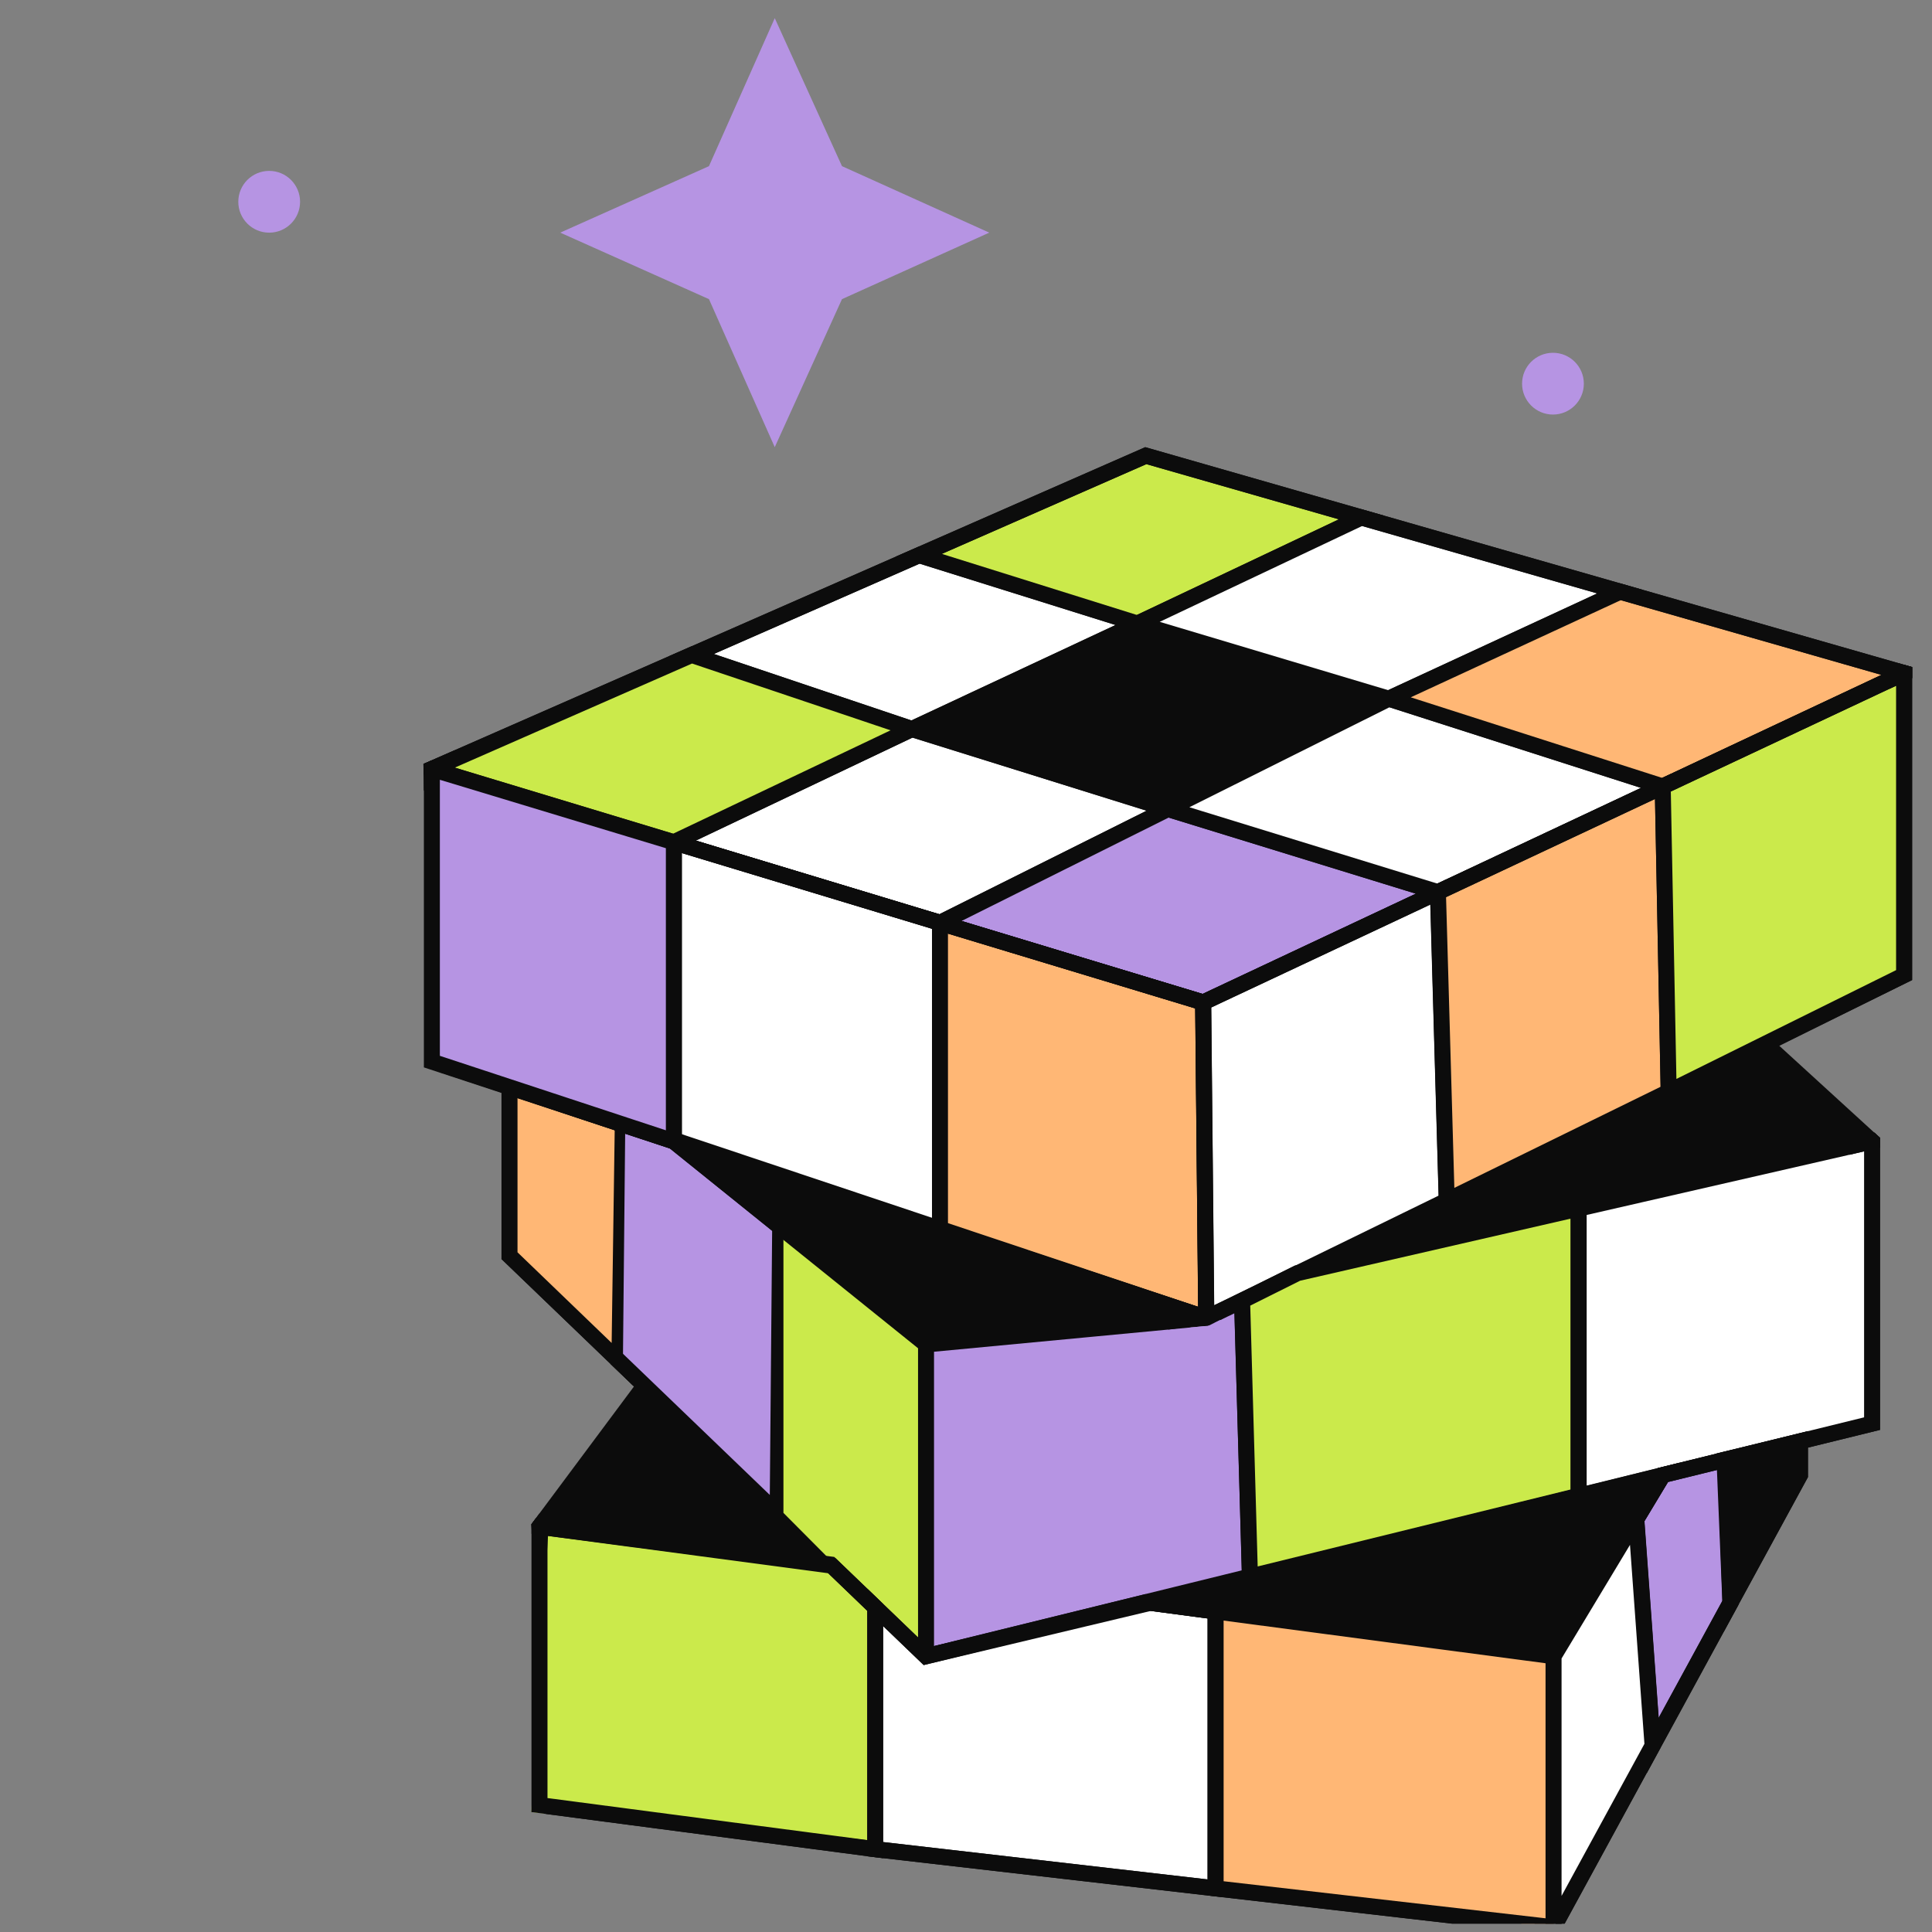 <svg width="73" height="73" viewBox="0 0 73 73" fill="none" xmlns="http://www.w3.org/2000/svg">
<rect x="0" y="0" width="73" height="73" fill="#808080" stroke="none"/>
<g clip-path="url(#clip0_3353_45986)">
<g clip-path="url(#clip1_3353_45986)">
<path d="M46.63 48.944L45.874 49.315V49.316L46.643 48.941L46.63 48.944H46.63ZM71.921 25.111H71.921L71.66 25.233L71.505 25.306L71.09 25.501L63.12 29.246L62.806 29.393L62.726 29.431L62.695 29.446L62.677 29.454L62.646 29.469L62.521 29.528L62.405 29.582H62.405L62.004 29.771H62.004L57.261 31.999L55.367 32.889L54.621 33.239L54.309 33.386H54.309L54.024 33.52L53.903 33.577L53.497 33.768H53.496L52.548 34.214L51.442 34.733L45.437 37.555H45.437L45.156 37.687L45.157 37.786L45.16 38.102H45.16L45.271 49.378L45.272 49.524L45.274 49.698L45.275 49.827V49.847L45.276 49.87L45.277 50.017L45.278 50.074L45.279 50.13L45.28 50.28V50.281L45.599 50.124H45.6L45.661 50.094H45.662L45.687 50.081L45.724 50.063L45.734 50.058L45.876 49.988L45.882 49.986L45.963 49.946L45.971 49.941L46.374 49.744L46.645 49.611L46.943 49.465L47.241 49.318L49.123 48.394H49.124L49.193 48.359H49.194L50.307 47.812H50.307L50.372 47.78H50.373L51.49 47.23L51.492 47.23H51.493L51.551 47.2H51.553L54.374 45.814L54.971 45.52L62.758 41.695L63.357 41.4L66.635 39.79L66.927 39.647L67.218 39.504L72.028 37.141L72.25 37.032V25.205L71.922 25.111H71.921ZM62.745 41.027L55.025 44.819L54.952 44.856H54.951L54.653 45.002L54.355 45.149H54.355L48.919 47.819H48.919L48.918 47.82L48.896 47.83L48.87 47.843L48.868 47.844L46.63 48.944L45.874 49.315L45.764 38.068L50.512 35.837L53.81 34.287L54.042 34.178H54.042L54.224 34.093L54.34 34.038L54.353 34.032H54.354L54.592 33.92L54.639 33.898L55.166 33.65L55.842 33.333L62.533 30.189H62.533L62.832 30.048L62.847 30.041L63.132 29.907H63.132L63.649 29.664L66.796 28.186L71.374 26.035L71.644 25.908V36.655L66.737 39.065L63.343 40.733L63.043 40.88L62.744 41.027L62.745 41.027ZM46.63 48.944L45.874 49.315V49.316L46.643 48.941L46.63 48.944H46.63ZM46.63 48.944L45.874 49.315V49.316L46.643 48.941L46.63 48.944H46.63Z" fill="#0C0C0C"/>
<path d="M35.297 63.291L18.949 47.575V40.648L25.607 42.856L35.297 50.655V63.291V63.291ZM19.554 47.318L34.692 61.871V50.944L25.312 43.395L19.554 41.485V47.318Z" fill="#0C0C0C"/>
<path d="M46.96 49.937L46.654 49.836H46.654L46.388 49.747L46.379 49.745L46.377 49.744L46.364 49.74L45.974 49.61L45.97 49.608H45.969L45.881 49.579L45.606 49.488L45.578 49.479L45.561 49.473L45.559 49.472H45.559L45.275 49.378L45.275 49.378L35.823 46.244L35.219 46.043L30.454 44.463L29.521 44.154L28.82 43.922L28.74 43.895L28.352 43.766L28.22 43.722L27.879 43.609L26.853 43.269L25.763 42.908L25.652 42.871L25.641 42.867L25.608 42.856L25.461 42.808L25.291 42.751L25.264 42.742L25.159 42.707L24.481 42.483L24.224 42.397L24.071 42.347L23.969 42.312H23.969L23.975 42.318H23.975L24.645 42.856H24.645L25.159 43.27L25.313 43.395H25.313L25.314 43.395H25.314L29.416 46.697L29.445 46.72L29.605 46.849L29.606 46.849L29.787 46.996L31.126 48.073L32.581 49.243L32.942 49.535L34.693 50.944L34.902 51.112L34.996 51.103L35.038 51.099H35.042L35.298 51.074L44.141 50.237L45.282 50.129L45.546 50.104H45.546L45.609 50.098L45.663 50.093H45.665L45.886 50.072L46.659 49.999H46.659L46.961 49.971L47.039 49.963L46.96 49.936V49.937ZM31.079 47.26L29.795 46.227L26.953 43.939L33.633 46.154L35.218 46.68L35.363 46.728L35.417 46.746L35.451 46.757L35.487 46.769L35.505 46.775L35.581 46.8L35.823 46.88L37.102 47.305L37.296 47.369L43.607 49.462L44.122 49.633L35.09 50.488H35.089L31.079 47.26V47.26Z" fill="#0C0C0C"/>
<path d="M59.343 45.736V46.038L49.23 48.349L49.19 48.358H49.19L48.656 48.48L47.935 48.645L47.229 48.99L47.223 48.808L46.69 48.93L45.872 49.321L45.874 49.579L45.875 49.651V49.654L45.877 49.787V49.797L45.879 49.985L45.959 49.945L45.968 49.941L46.37 49.743L46.642 49.61L46.94 49.464L47.238 49.317L49.12 48.393H49.12L49.159 48.384H49.16L49.342 48.342L59.343 46.048L59.645 45.978V45.666L59.343 45.736H59.343ZM45.394 50.056L45.275 50.074L44.134 50.237L45.275 50.13L45.539 50.105H45.539L45.603 50.098L45.656 50.093H45.658L45.684 50.081L45.721 50.062L45.731 50.058L45.873 49.988L45.394 50.056H45.394ZM70.819 42.796H70.819L70.461 42.878H70.461L70.184 42.941L59.948 45.289L59.343 45.428L51.554 47.214L51.488 47.23L50.256 47.512H50.255L50.202 47.525H50.202L49.128 47.771L48.957 47.81H48.956L48.934 47.816L48.917 47.82H48.917L48.894 47.831L48.869 47.843L46.628 48.944L45.873 49.315L45.572 49.463L45.553 49.472H45.552L45.491 49.503L45.27 49.523L44.863 49.562H44.863L44.117 49.633H44.116L35.084 50.488H35.084L34.688 50.526V62.967L34.9 62.915L35.292 62.819L46.937 59.955L47.538 59.807L59.344 56.903L71.035 54.028V42.993L70.82 42.797L70.819 42.796ZM47.519 59.188L47.219 59.262L46.919 59.336L35.292 62.196V51.075L44.134 50.238L45.276 50.13L45.54 50.105H45.54L45.603 50.099L45.657 50.094H45.659L45.684 50.081L45.721 50.063L45.731 50.058L45.873 49.988L45.879 49.985L45.959 49.946L45.968 49.941L46.371 49.744L46.642 49.61L46.94 49.464L47.238 49.317L49.12 48.393H49.121L49.159 48.384H49.16L49.342 48.342L59.343 46.048L59.646 45.979L59.948 45.909L69.873 43.633L70.112 43.578L70.117 43.577L70.43 43.505V53.554L59.948 56.132L59.343 56.28L47.519 59.189L47.519 59.188ZM45.394 50.056L45.275 50.074L44.134 50.237L45.275 50.13L45.539 50.105H45.539L45.603 50.098L45.656 50.093H45.658L45.684 50.081L45.721 50.062L45.731 50.058L45.873 49.988L45.394 50.056H45.394ZM59.343 45.736V46.038L49.23 48.349L49.19 48.358H49.19L48.656 48.48L47.935 48.645L47.229 48.99L47.223 48.808L46.69 48.93L45.872 49.321L45.874 49.579L45.875 49.651V49.654L45.877 49.787V49.797L45.879 49.985L45.959 49.945L45.968 49.941L46.37 49.743L46.642 49.61L46.94 49.464L47.238 49.317L49.12 48.393H49.12L49.159 48.384H49.16L49.342 48.342L59.343 46.048L59.645 45.978V45.666L59.343 45.736H59.343ZM45.394 50.056L45.275 50.074L44.134 50.237L45.275 50.13L45.539 50.105H45.539L45.603 50.098L45.656 50.093H45.658L45.684 50.081L45.721 50.062L45.731 50.058L45.873 49.988L45.394 50.056H45.394ZM59.343 45.736V46.038L49.23 48.349L49.19 48.358L48.87 48.431L48.656 48.48L47.935 48.645L47.229 48.99L47.223 48.807L46.69 48.929L45.872 49.321L45.874 49.579L45.875 49.651V49.654L45.877 49.786V49.797L45.879 49.984L45.959 49.945L45.968 49.94L46.37 49.743L46.642 49.61L46.94 49.464L47.238 49.317L49.12 48.393H49.12L49.159 48.383H49.16L49.342 48.342L59.343 46.048L59.645 45.978V45.666L59.343 45.736L59.343 45.736Z" fill="#0C0C0C"/>
<path d="M49.09 48.072L70.733 43.126L66.686 39.428L49.09 48.072Z" fill="#0C0C0C"/>
<path d="M71.035 42.992L70.82 42.796H70.82L66.737 39.065L48.918 47.819H48.917L48.869 47.843L46.629 48.944L46.691 48.929L47.224 48.807L47.936 48.645L48.657 48.48L48.871 48.431L49.191 48.358H49.191L49.231 48.349L59.344 46.038L59.647 45.969L69.875 43.632L70.158 43.567L70.733 43.435L71.035 43.366V43.355L71.038 43.354L71.035 42.992H71.035ZM51.55 47.199L66.633 39.789L70.103 42.96L51.55 47.199Z" fill="#0C0C0C"/>
<path d="M20.387 57.688L24.356 52.356L31.386 59.115L20.387 57.688Z" fill="#0C0C0C"/>
<path d="M31.568 58.872H31.568L31.522 58.828L24.317 51.901L20.385 57.181L20.249 57.365H20.249V57.366L20.083 57.588L20.078 57.595L20.083 57.695V57.953L20.096 57.955H20.098L20.386 57.992L20.688 58.032L20.706 58.034L31.247 59.401L31.752 59.467L32.255 59.532L31.569 58.872L31.568 58.872ZM30.514 58.697L20.936 57.454L24.392 52.812L30.514 58.697Z" fill="#0C0C0C"/>
<path d="M58.861 62.907L41.668 60.629L63.462 55.269L58.861 62.907ZM44.922 60.451L58.548 62.256L62.194 56.203L44.922 60.451Z" fill="#0C0C0C"/>
<path d="M26.137 24.747L34.731 20.975L42.984 23.559L34.457 27.547L26.137 24.747Z" fill="white"/>
<path d="M34.476 27.872L25.301 24.784L34.714 20.653L43.817 23.504L34.476 27.872H34.476ZM26.974 24.71L34.439 27.222L42.152 23.616L34.75 21.297L26.974 24.71H26.974Z" fill="#0C0C0C"/>
<path d="M34.73 20.975L43.296 17.216L51.446 19.553L42.983 23.559L34.73 20.975Z" fill="#CBEA4B"/>
<path d="M43.002 23.883L33.867 21.023L43.271 16.896L52.295 19.484L43.002 23.883ZM35.587 20.928L42.957 23.236L50.589 19.623L43.314 17.537L35.587 20.928Z" fill="#0C0C0C"/>
<path d="M25.457 31.824L34.455 27.547L44.13 30.567L35.517 34.868L25.457 31.824Z" fill="white"/>
<path d="M35.544 35.193L24.621 31.887L34.431 27.223L44.936 30.502L35.544 35.192V35.193ZM26.292 31.762L35.489 34.544L43.323 30.632L34.477 27.87L26.292 31.762H26.292Z" fill="#0C0C0C"/>
<path d="M34.457 27.547L42.983 23.56L52.477 26.399L44.133 30.567L34.457 27.547Z" fill="#0C0C0C"/>
<path d="M44.156 30.892L33.621 27.603L42.957 23.237L53.293 26.328L44.156 30.892H44.156ZM35.288 27.491L44.104 30.243L51.658 26.47L43.005 23.882L35.289 27.491H35.288Z" fill="#0C0C0C"/>
<path d="M35.516 34.868L44.128 30.567L54.33 33.709L45.459 37.877L35.516 34.868Z" fill="#B694E3"/>
<path d="M45.484 38.2L34.703 34.938L44.104 30.243L55.168 33.65L45.485 38.2L45.484 38.2ZM36.332 34.799L45.437 37.555L53.497 33.768L44.157 30.892L36.332 34.799Z" fill="#0C0C0C"/>
<path d="M44.129 30.567L52.474 26.399L62.826 29.717L54.331 33.709L44.129 30.567Z" fill="white"/>
<path d="M54.355 34.032L43.32 30.634L52.45 26.074L63.651 29.664L54.355 34.032V34.032ZM44.94 30.501L54.309 33.386L62.004 29.77L52.5 26.724L44.94 30.501Z" fill="#0C0C0C"/>
<path d="M42.977 23.559L51.44 19.553L61.212 22.355L52.471 26.399L42.977 23.559Z" fill="white"/>
<path d="M52.495 26.721L42.137 23.623L51.414 19.231L62.077 22.289L52.495 26.721V26.721ZM43.819 23.496L52.449 26.077L60.35 22.422L51.467 19.875L43.819 23.496Z" fill="#0C0C0C"/>
<path d="M52.477 26.399L61.218 22.355L71.949 25.432L62.829 29.717L52.477 26.399Z" fill="#FFB775"/>
<path d="M71.921 25.111H71.921L71.724 25.054L62.08 22.289L61.192 22.034L60.353 22.422L51.645 26.45L62.004 29.771H62.004L62.529 29.939L62.833 30.036L62.848 30.041L63.133 29.907H63.133L63.65 29.664L66.797 28.186L71.375 26.035L71.644 25.909L72.249 25.624V25.205L71.921 25.111H71.921ZM62.805 29.393L53.305 26.348L61.241 22.677L71.09 25.501L63.12 29.246L62.806 29.393H62.805V29.393Z" fill="#0C0C0C"/>
<path d="M25.461 31.824L35.521 34.868V46.462L25.461 43.126V31.824Z" fill="white"/>
<path d="M35.821 46.88L25.156 43.343V31.417L35.821 34.644V46.88ZM25.761 42.908L35.216 46.043V35.093L25.761 32.231V42.908Z" fill="#0C0C0C"/>
<path d="M35.52 34.868L45.463 37.877L45.58 49.798L35.52 46.462V34.868Z" fill="#FFB775"/>
<path d="M45.882 49.987V49.986L45.881 49.985L45.88 49.797V49.787L45.878 49.654V49.651L45.877 49.58L45.875 49.321V49.315L45.764 38.068L45.761 37.736L45.761 37.652L45.437 37.554H45.436L40.222 35.977L36.332 34.799H36.331L35.911 34.672L35.86 34.657L35.854 34.655L35.853 34.654L35.819 34.644L35.49 34.544H35.49L35.295 34.486L35.251 34.472L35.215 34.461V46.68L35.359 46.728L35.413 46.745L35.448 46.757L35.483 46.769L35.501 46.774L35.577 46.8L35.82 46.88L37.099 47.304L37.292 47.368L43.604 49.462L44.118 49.632H44.119L44.277 49.685H44.277L44.831 49.868L44.881 49.885H44.882L44.951 49.908L45.277 50.017L45.397 50.056L45.542 50.104H45.542L45.565 50.112L45.599 50.123H45.6L45.661 50.093H45.661L45.882 50.072L45.882 49.987V49.987ZM35.819 35.276L45.16 38.102L45.271 49.378L35.819 46.244V35.276V35.276Z" fill="#0C0C0C"/>
<path d="M45.461 37.877L54.333 33.709L54.665 45.361L45.578 49.798L45.461 37.877Z" fill="white"/>
<path d="M54.975 45.52L54.966 45.215L54.965 45.188L54.957 44.883L54.956 44.856L54.644 33.898L54.635 33.569L54.625 33.239L54.313 33.386H54.313L54.028 33.52L53.907 33.577L53.501 33.768H53.5L52.552 34.214L51.446 34.733L45.441 37.555H45.441L45.16 37.687L45.161 37.786L45.164 38.102H45.164L45.275 49.378L45.276 49.523L45.278 49.698L45.279 49.827V49.847L45.28 49.87L45.281 50.017L45.282 50.074L45.282 50.13L45.284 50.28L45.603 50.124H45.604L45.665 50.093H45.666L45.691 50.081L45.728 50.063L45.738 50.058L45.882 49.988L45.886 49.986L45.94 49.959L45.943 49.958L46.38 49.744L46.649 49.613L46.947 49.468L47.246 49.322L48.255 48.829L48.26 48.826L49.166 48.384H49.167L49.237 48.349H49.237L49.237 48.349L50.364 47.799L50.429 47.767H50.429L50.43 47.767L51.56 47.215L51.562 47.214H51.562L51.623 47.184H51.624L54.379 45.838L54.652 45.705L54.718 45.673L54.976 45.547V45.546L54.975 45.519L54.975 45.52ZM50.516 35.837L53.815 34.287L54.047 34.178H54.047L54.359 45.149L54.36 45.175H54.36L48.963 47.81H48.962L48.006 48.277L47.993 48.284L46.648 48.941L45.879 49.316V49.315L45.768 38.068L50.516 35.837H50.516Z" fill="#0C0C0C"/>
<path d="M54.332 33.709L62.827 29.718L63.052 41.25L54.664 45.361L54.332 33.709Z" fill="#FFB775"/>
<path d="M54.374 45.839L54.023 33.52L63.12 29.246L63.357 41.436L54.375 45.839H54.374ZM54.639 33.898L54.952 44.883L62.745 41.063L62.533 30.189L54.639 33.898Z" fill="#0C0C0C"/>
<path d="M62.828 29.718L71.948 25.433V36.844L63.053 41.25L62.828 29.718Z" fill="#CBEA4B"/>
<path d="M71.919 25.111L71.658 25.233L71.504 25.306L71.088 25.501L63.118 29.246L62.804 29.393L62.725 29.431L62.694 29.446L62.675 29.454L62.644 29.469L62.52 29.528L62.521 29.62L62.528 29.939L62.533 30.189L62.744 41.027L62.757 41.694L62.757 41.732L72.026 37.141L72.248 37.031V25.205L71.92 25.111H71.919ZM71.643 36.656L63.343 40.767L63.342 40.733L63.131 29.907H63.132L63.648 29.664L66.795 28.186L71.373 26.035L71.643 25.908V36.656Z" fill="#0C0C0C"/>
<path d="M19.25 41.067V47.447L23.626 51.654V42.518L19.25 41.067Z" fill="#FFB775"/>
<path d="M23.93 52.364L18.949 47.575V40.648L23.93 42.3V52.364V52.364ZM19.554 47.318L23.111 50.743L23.226 42.708L19.554 41.485V47.318Z" fill="#0C0C0C"/>
<path d="M23.625 42.518L25.457 43.126L29.602 46.462V57.4L23.539 51.228L23.625 42.518Z" fill="#B694E3"/>
<path d="M29.904 58.109L23.062 51.532L23.482 51.097L29.087 56.486L29.175 46.506L25.31 43.395L23.53 42.805L23.721 42.231L25.604 42.856L29.904 46.317V58.109Z" fill="#0C0C0C"/>
<path d="M29.602 46.462L34.992 50.8V62.582L29.602 57.164V46.462Z" fill="#CBEA4B"/>
<path d="M47.222 59.262L46.957 49.971L46.956 49.937L46.943 49.467V49.464L46.934 49.149L46.636 49.291L45.971 49.61L45.879 49.654L45.578 49.798L45.275 49.826L44.831 49.868L35.295 50.771L34.992 50.8V62.581L35.295 62.506L46.93 59.644L47.231 59.571L47.222 59.262V59.262ZM45.884 50.218L45.6 50.123L45.661 50.093H45.662L45.883 50.072L45.884 50.217V50.218Z" fill="#B694E3"/>
<path d="M46.373 49.744L46.371 49.744L46.358 49.739L45.877 49.787V49.797L45.879 49.985L45.873 49.988L45.395 50.056L45.275 50.074L44.134 50.237L45.276 50.13L45.54 50.105H45.54L45.603 50.099L45.657 50.093L45.721 50.063L45.731 50.058L45.879 49.987H45.88L46.381 49.747L46.373 49.744V49.744ZM46.373 49.744L46.371 49.744L46.358 49.739L45.877 49.787V49.797L45.879 49.985L45.873 49.988L45.395 50.056L45.275 50.074L44.134 50.237L45.276 50.13L45.54 50.105H45.54L45.603 50.099L45.657 50.093L45.721 50.063L45.731 50.058L45.879 49.987H45.88L46.381 49.747L46.373 49.744V49.744ZM47.528 59.497L47.519 59.188L47.239 49.333V49.322L47.238 49.317L47.23 49L47.229 48.99L47.224 48.808L47.22 48.676L46.807 48.874L46.798 48.878L46.69 48.93L45.873 49.321L45.571 49.465L45.554 49.473H45.554L45.493 49.503L45.27 49.524L44.863 49.562H44.863L44.117 49.633H44.116L35.084 50.488H35.084L34.688 50.526V62.967L34.9 62.915L35.292 62.819L46.937 59.955L47.538 59.807L47.529 59.498L47.528 59.497ZM35.292 62.196V51.075L44.134 50.238L45.276 50.13L45.54 50.105H45.54L45.603 50.099L45.657 50.094L45.721 50.063L45.731 50.058L45.879 49.987H45.88L46.381 49.747L46.642 49.623L46.648 49.835L46.652 49.999L46.855 57.107L46.918 59.336L35.291 62.196L35.292 62.196ZM46.373 49.744L46.371 49.744L46.358 49.739L45.877 49.787V49.797L45.879 49.985L45.873 49.988L45.395 50.056L45.275 50.074L44.134 50.237L45.276 50.13L45.54 50.105H45.54L45.603 50.099L45.657 50.093L45.721 50.063L45.731 50.058L45.879 49.987H45.88L46.381 49.747L46.373 49.744V49.744Z" fill="#0C0C0C"/>
<path d="M46.934 49.149L47.23 59.571L59.648 56.517V45.666L49.021 48.106L46.934 49.149Z" fill="#CBEA4B"/>
<path d="M46.938 59.954L46.625 48.965L48.917 47.82L59.95 45.287V56.754L46.938 59.954H46.938ZM47.24 49.333L47.521 59.188L59.345 56.28V46.046L49.123 48.392L47.24 49.333H47.24Z" fill="#0C0C0C"/>
<path d="M59.648 45.667V56.517L70.734 53.791V43.126L59.648 45.667Z" fill="white"/>
<path d="M70.823 42.796H70.823L70.465 42.878H70.465L70.189 42.941L59.348 45.426V56.903L71.038 54.028V42.993L70.823 42.796H70.823ZM70.433 53.554L59.952 56.132V45.907L69.877 43.633L70.117 43.578L70.121 43.577L70.434 43.505V53.554L70.433 53.554Z" fill="#0C0C0C"/>
<path d="M20.384 57.688L20.082 68.469L33.072 69.871V60.737L31.43 59.158L20.384 57.688Z" fill="#CBEA4B"/>
<path d="M32.254 59.532L31.567 58.872H31.567L31.061 58.804L20.591 57.41L20.459 57.393H20.459L20.403 57.386L20.248 57.365H20.248V57.365L20.082 57.587V68.469L20.629 68.541L33.037 70.171L33.374 70.215V60.609L32.254 59.532L32.254 59.532ZM32.769 69.526L20.687 67.939V58.032L20.704 58.035L31.291 59.444L32.769 60.865V69.526V69.526Z" fill="#0C0C0C"/>
<path d="M33.07 60.737V69.871L45.926 71.352V60.889L43.462 60.562L34.989 62.582L33.07 60.737Z" fill="white"/>
<path d="M46.23 71.69L32.77 70.14V60.027L35.081 62.25L43.448 60.255L46.23 60.624V71.69V71.69ZM33.374 69.602L45.626 71.013V61.153L43.479 60.869L34.9 62.914L33.374 61.447V69.602Z" fill="#0C0C0C"/>
<path d="M61.828 57.4L62.447 65.957L65.387 60.562L65.195 55.154L62.831 55.736L61.828 57.4Z" fill="#B694E3"/>
<path d="M62.22 67.006L61.52 57.326L62.636 55.472L65.484 54.772L65.691 60.634L62.22 67.006H62.22ZM62.137 57.474L62.675 64.908L65.081 60.49L64.906 55.536L63.025 55.999L62.137 57.474Z" fill="#0C0C0C"/>
<path d="M65.16 55.154L65.382 60.562L68.012 55.735V54.46L65.16 55.154Z" fill="#0C0C0C"/>
<path d="M65.125 61.666L64.848 54.919L68.314 54.076V55.812L65.125 61.666ZM65.472 55.389L65.639 59.458L67.709 55.659V54.845L65.472 55.389V55.389Z" fill="#0C0C0C"/>
<path d="M25.457 43.126L44.982 49.601L34.992 50.8L25.457 43.126Z" fill="#0C0C0C"/>
<path d="M34.777 51.015L23.84 42.212L46.36 49.739L34.777 51.015V51.015ZM26.949 43.939L35.082 50.485L43.603 49.462L26.949 43.939V43.939Z" fill="#0C0C0C"/>
<path d="M43.469 60.562L58.708 62.581L62.831 55.735L43.469 60.562Z" fill="#0C0C0C"/>
<path d="M58.865 62.907L41.855 60.653L63.468 55.266L58.865 62.907ZM45.083 60.471L58.551 62.256L62.196 56.205L45.083 60.471Z" fill="#0C0C0C"/>
<path d="M62.806 29.393L62.727 29.431L62.678 29.454L62.696 29.446L62.807 29.394L62.806 29.394V29.393ZM62.834 30.037L62.529 29.939L62.523 29.62L62.405 29.582H62.405L62.004 29.771H62.004L57.261 31.999L55.367 32.889L54.621 33.239L54.31 33.386H54.31L54.024 33.52L53.904 33.577L53.497 33.768H53.497L52.548 34.214L51.442 34.733L45.438 37.555L45.761 37.653L45.762 37.736L45.765 38.068L50.513 35.837L53.812 34.288L54.043 34.179H54.043L54.225 34.093L54.342 34.038L54.355 34.032H54.355L54.593 33.92L54.64 33.898L55.167 33.65L55.843 33.333L62.534 30.189H62.534L62.834 30.048L62.848 30.041L62.834 30.037H62.834ZM62.806 29.393H62.806L62.727 29.431L62.806 29.394L62.806 29.393ZM62.727 29.431L62.678 29.454L62.696 29.446L62.727 29.431ZM40.222 35.977L36.332 34.8H36.331L35.911 34.672L35.86 34.657L35.854 34.655L35.853 34.654L35.82 34.644L35.49 34.545H35.49L35.295 34.486L35.251 34.472L35.215 34.462L26.293 31.761H26.293L25.863 31.631L25.76 31.6V31.68L25.457 31.824V32.14L25.482 32.147H25.482L25.759 32.231L34.703 34.937H34.703L35.215 35.092L35.449 35.163L35.517 35.184L35.545 35.192L35.819 35.275L45.16 38.102L45.157 37.785L45.156 37.686L45.437 37.554L40.222 35.977V35.977ZM71.922 25.111H71.921L71.725 25.054L62.08 22.289L61.192 22.034L52.298 19.484L51.418 19.231H51.418L43.273 16.896L34.711 20.653L33.869 21.023L26.119 24.424L25.298 24.785H25.297L17.183 28.345H17.183L16.313 28.727L16.294 28.736H16.294L16.011 28.86L16 28.865L16.005 29.28L16.011 29.282L16.023 29.285L16.313 29.373L16.384 29.395L16.616 29.465L16.638 29.472L24.622 31.887L25.155 32.049L25.457 32.14L25.482 32.147H25.482L25.759 32.231L34.703 34.938H34.703L35.215 35.093L35.449 35.164L35.517 35.184L35.545 35.192L35.819 35.276L45.16 38.102H45.16L45.463 38.194L45.484 38.2L45.764 38.068L50.512 35.837L53.811 34.288L54.042 34.179H54.043L54.225 34.093L54.341 34.038L54.354 34.032H54.354L54.593 33.92L54.639 33.898L55.167 33.65L55.842 33.333L62.533 30.189H62.533L62.833 30.048L62.847 30.041L63.133 29.907H63.133L63.65 29.664L66.796 28.186L71.374 26.035L71.644 25.909L72.249 25.624V25.205L71.921 25.111H71.922ZM62.004 29.771L57.261 31.999L55.367 32.889L54.621 33.239L54.31 33.386H54.31L54.024 33.52L53.904 33.577L53.497 33.768H53.497L52.548 34.213L51.442 34.733L45.438 37.555H45.437L40.223 35.977L36.332 34.8H36.332L35.911 34.672L35.861 34.657L35.855 34.655L35.853 34.654L35.82 34.644L35.491 34.545H35.49L35.296 34.486L35.252 34.472L35.216 34.462L26.293 31.761H26.293L25.864 31.631L25.76 31.6L25.433 31.501L25.156 31.417L17.184 29.005L26.149 25.07L26.56 24.89L26.971 24.71H26.971L34.747 21.298L35.169 21.113L35.589 20.928L43.316 17.537L50.591 19.623H50.591L51.031 19.749L51.47 19.875L60.353 22.422L60.797 22.55L61.241 22.677L71.09 25.501L63.12 29.246L62.806 29.394H62.806L62.726 29.431L62.677 29.454L62.646 29.469L62.521 29.528L62.405 29.583H62.405L62.004 29.771H62.004L62.004 29.771ZM62.806 29.393L62.727 29.431L62.678 29.454L62.696 29.446L62.807 29.394L62.806 29.394V29.393ZM62.806 29.393L62.727 29.431L62.678 29.454L62.696 29.446L62.807 29.394L62.806 29.394V29.393Z" fill="#0C0C0C"/>
<path d="M45.274 49.698L45.272 49.524L45.271 49.378L45.27 49.378L35.819 46.244L35.215 46.043L30.45 44.463L29.517 44.154L28.816 43.922L28.736 43.895L28.348 43.766L28.215 43.722L27.875 43.609L26.849 43.269L25.759 42.908L25.648 42.871L25.637 42.867L25.604 42.857L25.759 42.982L26.276 43.398L26.948 43.939H26.949L26.949 43.939L33.63 46.154L35.215 46.68L35.359 46.728L35.413 46.746L35.447 46.757L35.483 46.769L35.501 46.775L35.577 46.8L35.819 46.88L37.099 47.305L37.292 47.369L43.603 49.462L44.118 49.633H44.119L44.277 49.685H44.277L44.83 49.869L45.275 49.827L45.273 49.698L45.274 49.698ZM35.215 46.043V46.361L35.517 46.462L35.819 46.562V46.243L35.215 46.043V46.043ZM35.215 46.043V46.361L35.517 46.462L35.819 46.562V46.243L35.215 46.043V46.043ZM23.965 42.313L24.067 42.347L23.965 42.312H23.965V42.313ZM45.882 49.987V49.986L45.881 49.985L45.879 49.797V49.787L45.878 49.654V49.651L45.877 49.58L45.875 49.321V49.315L45.764 38.068L45.761 37.736L45.761 37.653L45.437 37.555H45.436L40.222 35.977L36.331 34.799H36.331L35.911 34.672L35.86 34.657L35.854 34.655L35.852 34.654L35.819 34.644L35.49 34.544H35.489L35.295 34.486L35.251 34.472L35.215 34.461L26.293 31.761H26.292L25.863 31.631L25.759 31.6L25.433 31.501L25.155 31.417L17.183 29.005L16.775 28.881L16.739 28.87H16.739L16.294 28.735H16.294L16.011 28.86L16 28.864L16.011 29.064L16.023 29.285L16.052 29.829L16.313 34.683L16.611 40.21L16.627 40.515L18.947 41.284L19.552 41.485L23.323 42.736L23.53 42.804L23.623 42.835L23.625 42.836L23.928 42.937L25.155 43.343L25.31 43.395H25.31L25.372 43.415L26.13 43.666H26.13L26.638 43.835L26.737 43.868L26.949 43.938H26.949L33.63 46.154L35.215 46.679L35.359 46.727L35.414 46.745L35.448 46.756L35.483 46.768L35.501 46.774L35.578 46.799L35.82 46.88L37.099 47.304L37.292 47.368L43.604 49.461L44.118 49.632H44.119L44.277 49.684H44.277L44.831 49.868L44.881 49.885H44.882L44.951 49.908L45.277 50.016L45.397 50.056L45.542 50.104H45.542L45.565 50.112L45.599 50.123H45.6L45.661 50.093H45.661L45.882 50.072L45.882 49.986L45.882 49.987ZM29.517 44.154L28.816 43.922L28.736 43.895L28.348 43.766L28.215 43.722L27.875 43.609L26.849 43.269L25.759 42.908L25.648 42.871L25.637 42.867L25.604 42.856L25.457 42.808L25.287 42.751L25.26 42.742L25.155 42.707L24.477 42.483L24.22 42.397L24.067 42.347L23.965 42.312H23.964L23.927 42.3L23.805 42.26L23.721 42.231L18.947 40.648L17.208 40.072L16.638 29.471L25.155 32.048L25.457 32.14L25.481 32.147H25.481L25.759 32.231L34.702 34.938H34.702L35.214 35.093L35.449 35.163L35.517 35.184L35.544 35.192L35.819 35.276L45.16 38.102L45.27 49.378L35.819 46.244L35.214 46.043L30.45 44.463L29.517 44.154H29.517ZM23.965 42.312H23.965L24.067 42.347L23.965 42.312ZM35.215 46.043V46.361L35.517 46.462L35.819 46.562V46.243L35.215 46.043V46.043ZM25.648 42.871L25.637 42.867L25.604 42.856L25.759 42.981V42.908L25.648 42.871H25.648Z" fill="#0C0C0C"/>
<path d="M45.886 50.218L45.602 50.124L45.663 50.093H45.663L45.884 50.072L45.886 50.218Z" fill="#B694E3"/>
<path d="M16.312 29.057L25.457 31.824L34.454 27.547L26.134 24.747L16.312 29.057Z" fill="#CBEA4B"/>
<path d="M34.477 27.87L34.473 27.872L34.357 27.833L34.053 27.738H34.053L33.628 27.605H33.628L25.433 31.501L25.759 31.6L25.863 31.631L26.293 31.762H26.293L34.477 27.871H34.477V27.87ZM34.477 27.87L34.473 27.872L34.357 27.833L34.053 27.738H34.053L33.628 27.605H33.628L25.433 31.501L25.759 31.6L25.863 31.631L26.293 31.762H26.293L34.477 27.871H34.477V27.87ZM34.851 27.361L34.554 27.262L34.549 27.26L34.436 27.222L26.971 24.71H26.971L26.545 24.567L26.12 24.423L25.298 24.784H25.298L17.183 28.345H17.183L16.313 28.727L16.294 28.736H16.294L16.011 28.86L16 28.865L16.005 29.279L16.011 29.281L16.023 29.285L16.313 29.373L16.384 29.394L16.616 29.464L16.638 29.471L24.622 31.887L25.155 32.048L25.457 32.14L25.482 32.147H25.482L25.759 32.015L25.887 31.954L26.293 31.762H26.293L34.477 27.87L34.548 27.837L34.562 27.83L34.879 27.679L35.259 27.499L34.851 27.361V27.361ZM33.628 27.605H33.628L25.433 31.501L25.155 31.417L17.183 29.005L26.149 25.071L32.799 27.308L33.117 27.416L33.643 27.592L33.65 27.595L33.628 27.605V27.605ZM34.477 27.87L34.473 27.872L34.357 27.833L34.053 27.738H34.053L33.628 27.605H33.628L25.433 31.501L25.759 31.6L25.863 31.631L26.293 31.762H26.293L34.477 27.871H34.477V27.87Z" fill="#0C0C0C"/>
<path d="M16.32 29.057L25.465 31.824V43.126L16.32 40.113V29.057Z" fill="#B694E3"/>
<path d="M25.486 32.147H25.486L25.462 32.14L25.16 32.049V42.707L25.462 42.808L25.609 42.856L25.764 42.981V32.231L25.486 32.147H25.486ZM25.437 31.501L25.16 31.417L17.188 29.005L16.779 28.881L16.744 28.87H16.744L16.299 28.736H16.299L16.016 28.86V40.331L18.952 41.298L19.557 41.498L23.328 42.74L23.627 42.839L23.631 42.84L23.933 42.94L25.315 43.395H25.316L25.377 43.416L25.765 43.543V31.6L25.438 31.501L25.437 31.501ZM25.16 42.708L23.976 42.318H23.976L23.933 42.304L23.724 42.235L18.952 40.662L16.62 39.894V29.465L16.643 29.471L25.16 32.049V42.708H25.16ZM25.486 32.147H25.486L25.462 32.14L25.16 32.049V42.707L25.462 42.808L25.609 42.856L25.764 42.981V32.231L25.486 32.147H25.486Z" fill="#0C0C0C"/>
<path d="M17.183 28.346L16.805 28.841L16.775 28.881L16.579 29.138L16.384 29.395L16.313 29.487L16.052 29.829L16.011 29.883L16.005 29.28L16 28.865L16.011 28.86L16.294 28.736H16.294L16.313 28.728L17.183 28.346Z" fill="#0C0C0C"/>
<path d="M20.687 58.033L20.384 58.073L20.103 58.11L20.103 58.104L20.097 57.955L20.082 57.588V57.588L20.247 57.366L20.248 57.365H20.248L20.384 57.182L20.459 57.393H20.46L20.506 57.525L20.573 57.712L20.573 57.713L20.687 58.032L20.687 58.033Z" fill="#0C0C0C"/>
<path d="M58.873 62.299L58.546 62.256L45.626 60.544L43.333 60.24L43.277 60.233L35.081 62.248L33.375 60.608L32.255 59.532L31.569 58.872H31.568L31.522 58.828L31.018 58.762L30.514 58.697L20.936 57.454L20.592 57.41L20.461 57.393H20.461L20.405 57.386L20.249 57.365L20.083 57.587L20.078 57.594L20.083 57.695L20.096 57.955L20.104 58.103V58.11L20.386 63.686L20.615 68.234L20.631 68.541L33.039 70.171L33.375 70.21L45.626 71.621L57.38 72.974L58.401 73.092L58.668 73.123L58.871 73.146L59.005 72.899V62.317L58.873 62.299L58.873 62.299ZM33.375 69.602L33.073 69.567L21.219 68.201L20.083 68.469L20.706 58.035V58.034L31.247 59.401L31.292 59.444L32.77 60.865L33.073 61.156L33.375 61.447L34.901 62.914L43.31 60.846L45.626 61.153L45.929 61.193L46.231 61.233L58.401 62.846V72.483L58.254 72.466L46.231 71.082L45.929 71.047L45.626 71.012L33.375 69.601L33.375 69.602Z" fill="#0C0C0C"/>
<path d="M62.63 55.472L62.055 56.427L58.544 62.256L58.398 62.498V73.092L58.666 73.122L58.869 73.146L59.003 72.899L62.749 66.023L68.312 55.812V54.074L62.63 55.472V55.472ZM67.708 55.658L62.669 64.908L62.134 65.89L59.003 71.636V62.665L61.589 58.372L61.86 57.923L62.13 57.474L63.019 55.999L67.708 54.846V55.658Z" fill="#0C0C0C"/>
<path d="M45.926 60.889V71.351L58.7 72.822V62.581L45.926 60.889Z" fill="#FFB775"/>
<path d="M58.875 62.299L58.549 62.256L45.629 60.544V71.62L57.382 72.974L58.403 73.092L58.67 73.122L58.873 73.146L59.008 72.899V62.316L58.875 62.299L58.875 62.299ZM58.403 72.483L58.256 72.466L46.234 71.082V61.233L58.403 62.846V72.483H58.403Z" fill="#0C0C0C"/>
<path d="M58.703 62.582V72.822L62.444 65.957L61.824 57.4L58.703 62.582Z" fill="white"/>
<path d="M62.669 64.908L62.13 57.474L62.055 56.428L58.544 62.256L58.398 62.498V73.092L58.666 73.122L58.869 73.146L59.003 72.899L62.749 66.023L62.669 64.908V64.908ZM61.589 58.372L62.134 65.89L59.003 71.636V62.665L61.589 58.372Z" fill="#0C0C0C"/>
<path d="M59.004 72.031V72.9L58.87 73.146L58.667 73.123L58.4 73.092L57.379 72.974L57.816 72.72C57.974 72.685 58.131 72.65 58.289 72.614C58.36 72.584 58.43 72.554 58.501 72.524C58.669 72.359 58.837 72.195 59.005 72.03L59.004 72.031Z" fill="#0C0C0C"/>
<path d="M44.141 50.238L45.886 49.987L46.364 49.739L44.141 49.959V50.238Z" fill="#0C0C0C"/>
<path d="M44.945 50.162L45.662 50.094L46.111 49.869L46.046 50.218L44.945 50.162Z" fill="#B694E3"/>
<path d="M71.044 43.355L71.041 43.355L70.739 43.428L70.164 43.567L70.124 43.577L70.119 43.578L69.875 43.636L69.879 43.633V43.632L69.881 43.632L70.353 43.214L70.354 43.214L70.598 42.997L70.826 42.796H70.826L71.041 42.992L71.044 43.355Z" fill="#0C0C0C"/>
<path d="M72.249 25.205V25.624L71.645 25.908V25.909L71.375 26.035V26.035L71.518 25.634L71.623 25.339L71.66 25.233L71.724 25.054L71.921 25.111H71.921L72.249 25.205Z" fill="#0C0C0C"/>
</g>
<path d="M29.274 16.896L31.814 11.303L37.379 8.79L31.814 6.278L29.274 0.685L26.788 6.278L21.168 8.79L26.788 11.303L29.274 16.896Z" fill="#B694E3"/>
<circle cx="10.171" cy="7.624" r="1.167" fill="#B694E3"/>
<circle cx="58.678" cy="14.497" r="1.167" fill="#B694E3"/>
</g>
<defs>
<clipPath id="clip0_3353_45986">
<rect width="72" height="72" fill="white" transform="translate(0.25 0.685)"/>
</clipPath>
<clipPath id="clip1_3353_45986">
<rect width="56.25" height="56.25" fill="white" transform="translate(16 16.896)"/>
</clipPath>
</defs>
</svg>
